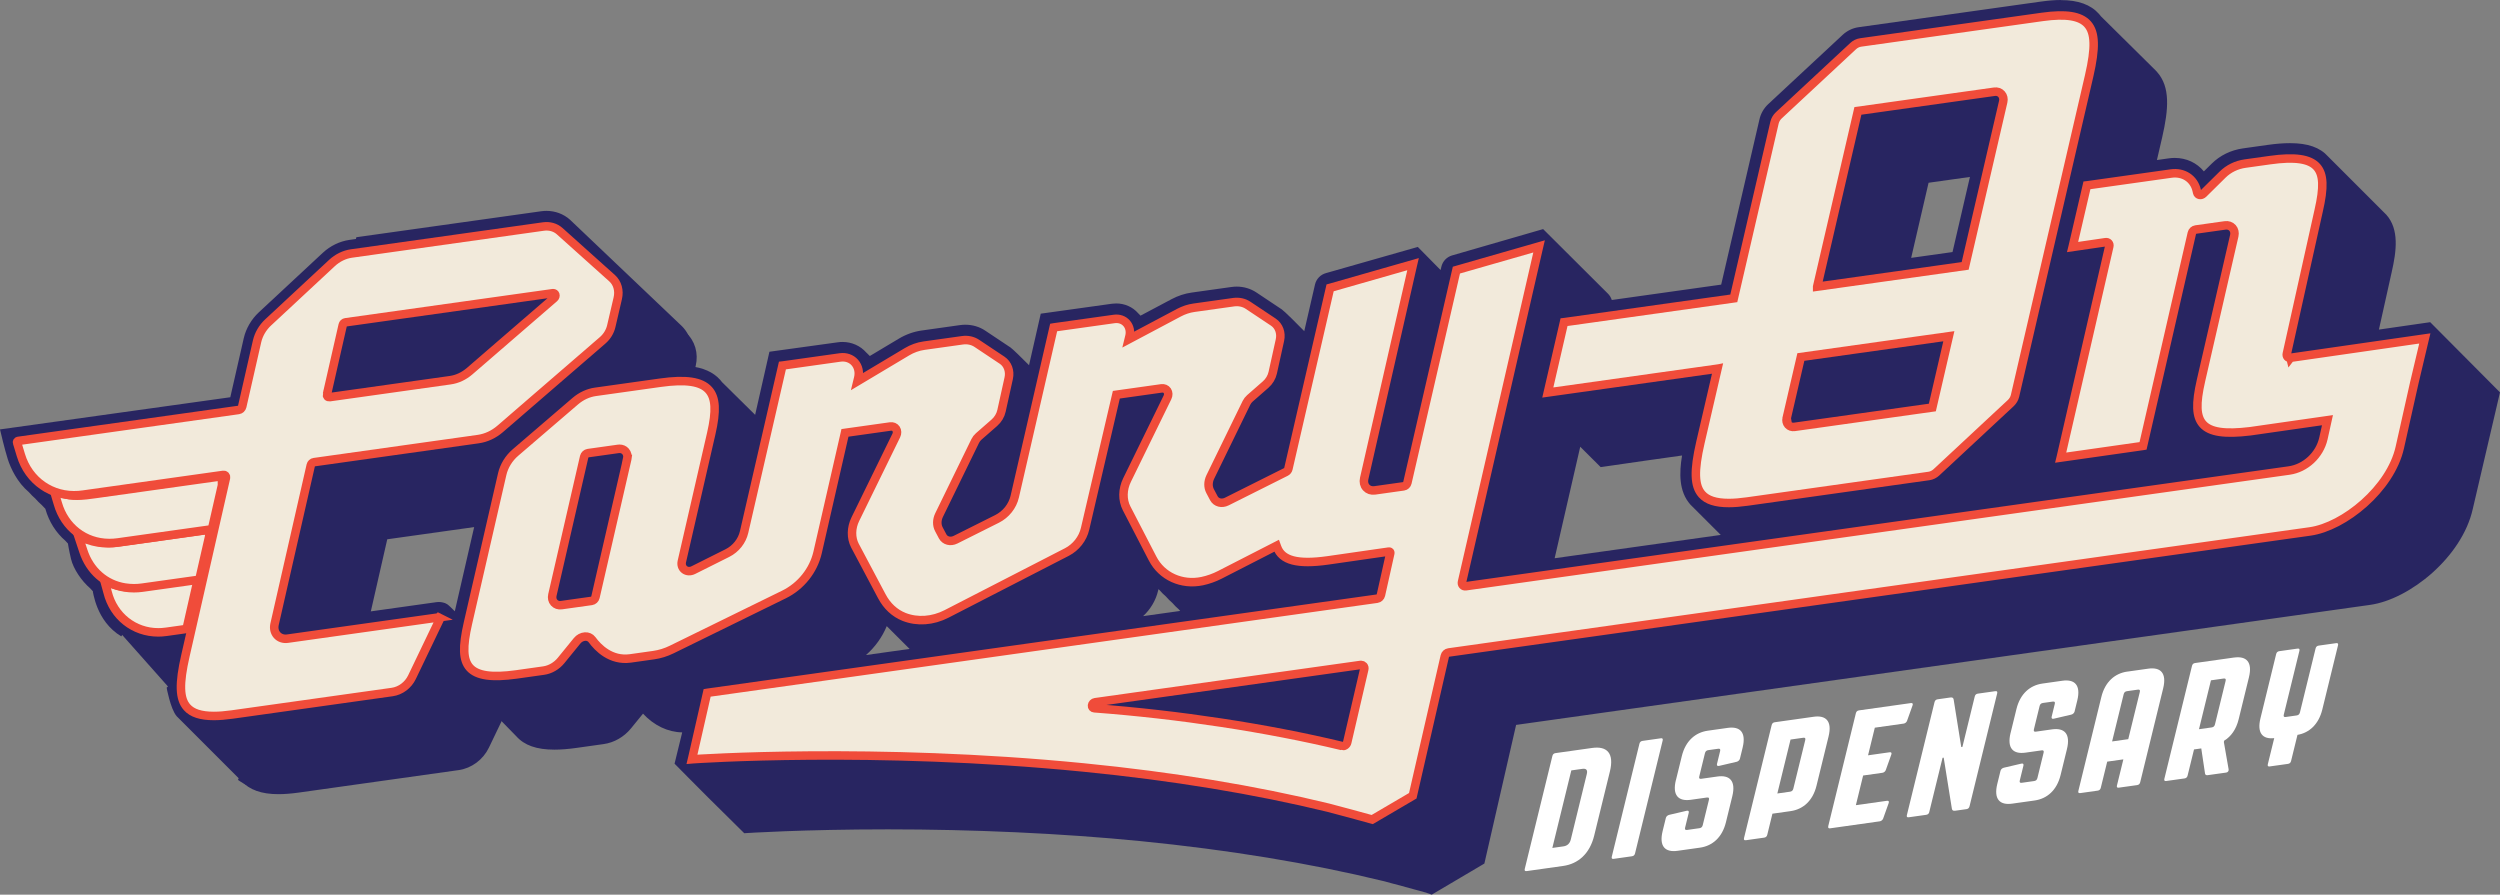 <svg xmlns="http://www.w3.org/2000/svg" id="Layer_2" width="975.19" height="348.98" viewBox="0 0 975.19 348.98"><rect x="0" y="0" width="975.19" height="348.98" fill="#808080" stroke="none"/><g id="Layer_1-2"><path d="M65.52,267.78c.13.15,1.58,8.56,3.95,11.22l25.17,25.17c2.96,3.33,7.52,4.95,13.96,4.95,2.31,0,4.87-.2,7.82-.61l62.41-8.77c4.8-.68,9.13-3.9,11.29-8.41l10.84-22.59c.81-1.65.67-3.63-.36-5.17-.54-.8-27.5-27.69-27.5-27.69l-29.47,4.09,6.88-30.2,61.86-8.69c4-.57,7.81-2.32,11-5.08l39.96-34.54c2.42-2.1,4.15-4.93,4.86-7.97l2.54-10.92c1.1-4.72-.27-9.34-3.65-12.38-.93-.57-45.63-43.53-45.63-43.53-2.69-2.41-6.37-3.48-10.11-2.96l-74.91,10.53c-3.68.52-7.26,2.26-10.1,4.9l-24.92,23.19c-2.82,2.63-4.84,6.1-5.68,9.76l-5.35,23.47L.81,168.06s1.66,7.09,2.84,10.8c1.18,3.71,3.73,9,8.05,12.61.78.89,1.62,1.74,2.52,2.52.78.89,1.62,1.74,2.52,2.52.48.55.99,1.09,1.54,1.61l.1.35c1.35,4.74,3.96,8.87,7.56,11.97.37.44,1.18,1.27,1.18,1.27,0,0,.37,2.58,1.24,6.22.88,3.65,3.92,8.21,7.28,11.09.35.4.71.8,1.09,1.18.31.31,1.19,11.6,10.93,17.47" fill="#282561"></path><path d="M65.52,267.78c.13.15,1.58,8.56,3.95,11.22l25.17,25.17c2.96,3.33,7.52,4.95,13.96,4.95,2.31,0,4.87-.2,7.82-.61l62.41-8.77c4.8-.68,9.13-3.9,11.29-8.41l10.84-22.59c.81-1.65.67-3.63-.36-5.17-.54-.8-27.5-27.69-27.5-27.69l-29.47,4.09,6.88-30.2,61.86-8.69c4-.57,7.81-2.32,11-5.08l39.96-34.54c2.42-2.1,4.15-4.93,4.86-7.97l2.54-10.92c1.1-4.72-.27-9.34-3.65-12.38-.93-.57-45.63-43.53-45.63-43.53-2.69-2.41-6.37-3.48-10.11-2.96l-74.91,10.53c-3.68.52-7.26,2.26-10.1,4.9l-24.92,23.19c-2.82,2.63-4.84,6.1-5.68,9.76l-5.35,23.47L.81,168.06s1.66,7.09,2.84,10.8c1.18,3.71,3.73,9,8.05,12.61.78.89,1.62,1.74,2.52,2.52.78.89,1.62,1.74,2.52,2.52.48.55.99,1.09,1.54,1.61l.1.35c1.35,4.74,3.96,8.87,7.56,11.97.37.44,1.18,1.27,1.18,1.27,0,0,.37,2.58,1.24,6.22.88,3.65,3.92,8.21,7.28,11.09.35.4.71.8,1.09,1.18.31.31,1.19,11.6,10.93,17.47" fill="none" stroke="#282561" stroke-miterlimit="10" stroke-width="1.33"></path><path d="M59.32,249.44c-9.02,0-16.57-5.99-18.79-14.9l-.65-2.34,1.64.53c2.43.79,5.01,1.2,7.64,1.2,1.25,0,2.54-.09,3.83-.27l20.51-2.88-3.97,17.43-.62.09-6.55.92c-.54.08-1.11.14-1.7.18-.46.03-.91.04-1.35.04h.01Z" fill="#282561"></path><path d="M72.65,231.57l-3.65,16.05-.18.03-6.54.92c-.53.08-1.08.13-1.65.17-.44.03-.87.04-1.31.04-8.64,0-16-5.77-18.14-14.4l-.32-1.17.46.15c2.51.82,5.14,1.23,7.85,1.23,1.29,0,2.6-.09,3.92-.28l19.56-2.75M74.37,229.98l-1.91.27-19.56,2.75c-1.25.18-2.51.27-3.73.27-2.57,0-5.07-.39-7.44-1.16l-.46-.15-2.35-.77.66,2.38.32,1.17c2.28,9.18,10.08,15.37,19.42,15.37.46,0,.93-.02,1.39-.05.61-.04,1.2-.1,1.75-.18l6.54-.92.19-.03.9-.13.2-.88,3.65-16.05.43-1.88h0Z" fill="#282561"></path><path d="M49.88,230.86c-1.15,0-2.3-.09-3.42-.27-7.28-1.14-13.05-6.23-15.43-13.62l-1.21-3.64,1.78.62c2.59.91,5.34,1.37,8.16,1.37,1.25,0,2.53-.09,3.81-.27l34.71-4.88-.07,1.3-3.68,16.14-.62.09-20.96,2.95c-1.01.14-2.04.21-3.06.21h0Z" fill="#282561"></path><path d="M77.57,210.94l-.02.43-3.57,15.64-.18.03-20.95,2.94c-.99.14-1.98.21-2.97.21-1.11,0-2.21-.09-3.31-.26-7.03-1.1-12.6-6.03-14.9-13.16l-.79-2.37.5.17c2.67.94,5.48,1.41,8.38,1.41,1.28,0,2.58-.09,3.9-.28l33.91-4.77M78.99,209.41l-1.6.22-33.91,4.77c-1.25.18-2.5.26-3.71.26-2.74,0-5.41-.45-7.94-1.33l-.5-.18-2.55-.89.85,2.56.79,2.37c2.45,7.61,8.42,12.87,15.95,14.06,1.15.18,2.33.28,3.52.28,1.05,0,2.11-.07,3.15-.22l20.95-2.94.19-.03.9-.13.2-.88,3.57-15.64.02-.11v-.11l.03-.43.09-1.61v-.02h0Z" fill="#282561"></path><path d="M40.13,212.36c-9.03-.06-16.49-5.84-19.03-14.72l-.99-3.29,1.74.64c2.91,1.07,6.03,1.61,9.27,1.61,1.35,0,2.73-.1,4.08-.29l47.98-6.73v1.14l-3.72,16.36-.63.09-35.38,4.97c-1.04.14-2.1.22-3.16.22h-.17,0Z" fill="#282561"></path><path d="M82.52,190.35v.3l-3.61,15.84-.18.03-35.38,4.97c-1.01.14-2.04.21-3.06.21h-.17c-8.72-.06-15.94-5.65-18.39-14.24l-.61-2.03.49.18c2.97,1.09,6.2,1.65,9.5,1.65,1.38,0,2.78-.1,4.18-.3l47.22-6.63M83.85,188.82l-1.51.21-47.22,6.63c-1.33.19-2.67.28-3.99.28-3.17,0-6.21-.53-9.04-1.57l-.48-.18-2.5-.93.76,2.55.61,2.03c2.61,9.15,10.33,15.12,19.65,15.18h.18c1.08,0,2.17-.08,3.25-.22l35.38-4.97.19-.03.9-.13.2-.88,3.61-15.84.03-.15v-1.97h-.02Z" fill="#282561"></path><path d="M558.16,348.12c-.37-.13-1.39-.5-1.73-.6-.57-.16-14.05-3.87-16.93-4.57-28.36-6.91-60.21-12.14-94.67-15.55-30.69-3.04-63.79-4.58-98.37-4.58s-55.35,1.46-55.57,1.48l-.3.02-.21-.21c-.08-.08-7.82-7.68-13.55-13.41-5.34-5.33-12.6-12.69-12.67-12.77l-.26-.26,3.08-12.66h-.46c-5.89,0-11.31-2.65-15.7-7.67l-5.18,6.36c-2.59,3.18-6.31,5.32-10.23,5.87l-10.59,1.49c-3.22.45-6.01.67-8.53.67-6.78,0-11.36-1.61-14.43-5.06l-8.23-8.41c-.06-.04-.12-.09-.17-.13l-5.26,10.95c-2.26,4.71-6.78,8.07-11.8,8.78l-62.41,8.77c-2.98.42-5.57.62-7.92.62-5.05,0-8.95-.97-11.92-2.97l-.47-.32.25-.52c2.17-4.57,4.25-9.6,6.77-16.28,14.38-38.23,20.23-79.13,25.88-118.68,3.53-24.71,7.18-50.25,12.88-74.94l.1-.44,71.69-10.08c.65-.09,1.3-.14,1.95-.14,3.26,0,6.35,1.15,8.69,3.25l43.13,41.03c3.55,3.18,5,8.05,3.84,13.01l-.75,3.23c5.48.39,9.62,2.12,12.33,5.16.25.29.49.58.72.89l13.81,13.64,5.73-25.32,26.24-3.63c.57-.08,1.16-.12,1.74-.12,3.4,0,6.6,1.42,8.76,3.9.12.14.7.7,1.16,1.15.22.21.43.42.61.59l11.73-7.02c2.73-1.63,5.66-2.68,8.71-3.11l14.98-2.1c.65-.09,1.3-.13,1.94-.13,2.68,0,5.23.75,7.36,2.17l9.91,6.61c.91.61,5.88,5.57,7.96,7.67l4.73-20.83,27.32-3.81c.52-.07,1.05-.11,1.57-.11,3.12,0,6.05,1.3,8.03,3.57.19.22.88.9,1.32,1.34l12.56-6.67c2.42-1.29,4.99-2.13,7.63-2.5l15.47-2.17c.65-.09,1.32-.14,1.97-.14,2.66,0,5.19.75,7.33,2.17l9.91,6.61c.96.64,7.11,6.74,9.49,9.26l4.47-19.39c.44-1.92,1.9-3.44,3.8-3.96l35.45-10.11,9.46,9.6.57-2.46c.44-1.9,1.87-3.41,3.74-3.94l35.13-10.16,24.92,24.83c.8.76,1.34,1.74,1.56,2.82l43.7-6.14,15.05-64.99c.48-2.09,1.63-4.06,3.23-5.54l29.01-27c1.62-1.51,3.68-2.5,5.81-2.81l70.92-9.97c3.11-.44,5.64-.64,7.96-.64,6.59,0,11.3,1.7,14.41,5.19.25.29.49.58.73.9l21.39,21.15.54.61c4.98,5.6,4.33,14.02,1.82,24.94l-2.25,9.73,5.65-.79c.72-.1,1.45-.15,2.16-.15,4.6,0,8.69,2.03,11.31,5.58l3.55-3.5c3.18-3.15,7.28-5.16,11.87-5.8l9.65-1.36c3.25-.46,6.05-.68,8.59-.68,6.78,0,11.37,1.6,14.43,5.05l22.63,22.63c4.88,5.48,3.82,13.76,1.95,21.89l-5.18,23.28,20.62-2.98,26.73,26.88-10.53,45.15c-4.15,18.51-24.27,34.74-39.5,36.88l-333.57,46.88-12.42,54.24-20.02,11.82-.29-.11-.02.08h0ZM345.66,243.05c-2,5.35-5.54,10.03-10.15,13.47l20.72-2.91c-2.36-2.34-8.39-8.32-10.57-10.55h0ZM451.11,230.21c-1.03,4.43-3.74,8.42-7.45,11.11l18.08-2.54c-.5-.49-.98-1-1.44-1.54-.89-.75-1.74-1.6-2.52-2.52-.88-.75-1.73-1.6-2.51-2.51-.88-.75-1.73-1.59-2.52-2.52-.43-.36-.85-.75-1.25-1.15l-.39,1.67h0ZM171.16,235.49c1.02,0,2.02.26,2.89.76.56.32,2.55,2.33,3.73,3.54l8.56-37.25-37.81,5.31-7.24,31.78,29.07-4.08c.27-.04.54-.05.8-.05h0ZM605.57,218.56l67.06-9.42-12.71-12.7c-3.73-4.19-4.62-10.06-2.97-19.54l-15.11,2.12-17.22,2.49-8.59-8.54-10.47,45.59h.01,0ZM744.64,101.39l17.54-2.46,7.11-30.69-17.54,2.46-7.11,30.69Z" fill="#282561"></path><path d="M803.91,1.33c5.28,0,10.47,1.1,13.91,4.97.25.28.49.58.72.89l21.43,21.19.51.58c4.79,5.39,4.13,13.63,1.67,24.35l-2.47,10.68,6.61-.93c.7-.1,1.39-.15,2.07-.15,4.5,0,8.59,2.08,11.07,5.73.14.02.19.02.33.04l3.93-3.88c3.08-3.05,7.05-4.99,11.49-5.62l9.65-1.36c3.17-.45,5.99-.67,8.49-.67,6.6,0,11.04,1.57,13.93,4.83l22.66,22.66c4.65,5.23,3.6,13.32,1.77,21.27l-5.39,24.23,21.24-3.06,26.24,26.39-10.45,44.79c-4.09,18.26-23.93,34.27-38.94,36.38l-334.02,46.94-12.46,54.41-19.5,11.52s-1.35-.49-1.77-.61c-2.4-.66-14.26-3.92-16.96-4.58-28.39-6.92-60.27-12.15-94.76-15.57-36.31-3.59-71.12-4.58-98.44-4.58-33.41,0-55.61,1.48-55.61,1.48,0,0-7.75-7.62-13.55-13.4-5.4-5.39-12.67-12.76-12.67-12.76l3.21-13.16c-.44.03-.88.05-1.32.05-5.84,0-11.33-2.77-15.66-7.97h-.12l-5.63,6.91c-2.48,3.05-6.05,5.1-9.8,5.63l-10.59,1.49c-3.14.44-5.94.66-8.43.66-6.6,0-11.03-1.57-13.94-4.84l-8.29-8.47c-.3-.22-.58-.44-.84-.67l-5.62,11.71c-2.16,4.51-6.49,7.73-11.29,8.41l-62.41,8.77c-2.94.41-5.5.61-7.82.61-4.9,0-8.7-.94-11.55-2.86,2.54-5.35,4.75-10.91,6.79-16.33,23.39-62.18,23.97-129.49,38.79-193.7l71.24-10.01c.62-.09,1.24-.13,1.85-.13,3.08,0,6.01,1.08,8.25,3.08l43.11,41.01c3.38,3.03,4.75,7.66,3.65,12.38l-.93,3.99c4.61.21,9.44,1.37,12.66,4.99.25.28.48.58.71.89l14.4,14.22c.1.11.19.22.29.34l5.91-26.08,25.78-3.57c.55-.08,1.1-.12,1.65-.12,3.18,0,6.2,1.31,8.26,3.68.25.28,1.74,1.7,2.17,2.14l12.18-7.28c2.65-1.59,5.5-2.6,8.46-3.02l14.98-2.1c.62-.08,1.24-.12,1.85-.12,2.53,0,4.96.71,6.99,2.05l9.91,6.61c1.07.72,8.71,8.45,8.71,8.45l4.9-21.56,26.87-3.75c.49-.07.99-.1,1.48-.1,2.92,0,5.66,1.2,7.53,3.35.26.3,1.4,1.43,1.71,1.71l12.98-6.89c2.35-1.25,4.85-2.07,7.41-2.43l15.47-2.17c.63-.09,1.25-.13,1.88-.13,2.5,0,4.92.71,6.96,2.06l9.91,6.61c1.08.72,9.54,9.18,10.22,10.1l4.76-20.63c.39-1.68,1.67-3.01,3.33-3.47l35.08-10,9.28,9.41c.28.27.52.56.73.88l.86-3.75c.38-1.66,1.64-2.98,3.28-3.45l34.75-10.05,24.64,24.56c.87.83,1.38,1.94,1.46,3.1l44.82-6.3,15.16-65.43c.45-1.96,1.53-3.81,3.03-5.2l29.01-27c1.52-1.42,3.46-2.35,5.45-2.63l70.92-9.97c2.5-.35,5.19-.63,7.87-.63M743.78,102.18l18.95-2.66,7.43-32.07-18.95,2.66-7.43,32.07ZM604.71,219.35l69.34-9.74-13.65-13.64c-4.1-4.61-4.22-11.31-2.63-19.85l-16.02,2.25-16.89,2.44-9.2-9.15-10.95,47.7M140.43,240.42l30.02-4.22c.24-.03.47-.05.71-.05.92,0,1.8.24,2.57.67.66.37,4.21,4.08,4.21,4.08.07.1.13.21.2.31l9.07-39.47-39.22,5.51-7.56,33.16M440.54,242.42l22.7-3.19c-.87-.74-1.7-1.57-2.46-2.47-.89-.75-1.74-1.6-2.52-2.52-.89-.75-1.73-1.59-2.52-2.51-.89-.75-1.73-1.59-2.52-2.52-.73-.61-1.43-1.29-2.09-2.03l-.67,2.87c-1.2,5.16-4.77,9.72-9.56,12.17l-.37.19M332.75,257.57l24.9-3.5s-11.52-11.41-12.26-12.26c-2.16,6.5-6.7,12.16-12.64,15.76h0ZM803.91,0c-2.35,0-4.91.21-8.05.65l-70.92,9.97c-2.26.32-4.45,1.38-6.17,2.98l-29.01,27c-1.69,1.57-2.91,3.66-3.42,5.88l-14.95,64.54-42.67,6c-.3-.97-.85-1.86-1.61-2.58l-24.62-24.53-.55-.55-.75.22-34.75,10.05c-2.1.6-3.71,2.3-4.2,4.43l-.3,1.28-8.34-8.46-.55-.56-.76.22-35.08,10c-2.12.58-3.76,2.29-4.26,4.44l-4.19,18.19c-2.79-2.89-7.85-7.87-8.75-8.47l-9.91-6.61c-2.25-1.5-4.92-2.29-7.7-2.29-.68,0-1.37.05-2.06.15l-15.47,2.17c-2.72.38-5.36,1.25-7.85,2.57l-12.13,6.44c-.39-.39-.82-.82-.94-.96-2.11-2.42-5.22-3.8-8.54-3.8-.55,0-1.11.04-1.66.11l-26.87,3.75-.91.13-.2.89-4.37,19.21c-2.42-2.43-6.36-6.33-7.21-6.9l-9.91-6.61c-2.24-1.49-4.91-2.28-7.73-2.28-.67,0-1.35.05-2.03.14l-14.98,2.11c-3.13.44-6.15,1.52-8.95,3.2l-11.29,6.75c-.08-.08-.17-.16-.26-.25-.4-.39-1.01-.98-1.12-1.1-2.29-2.62-5.67-4.13-9.26-4.13-.61,0-1.23.04-1.84.13l-25.78,3.56-.91.13-.2.9-5.37,23.71-12.92-12.76c-.23-.31-.46-.6-.72-.89-2.7-3.03-6.73-4.82-12.01-5.33l.58-2.48c1.21-5.2-.31-10.31-4.06-13.67l-43.08-40.98c-2.49-2.23-5.74-3.45-9.17-3.45-.68,0-1.36.05-2.04.14l-71.24,10.01-.9.13-.21.89c-5.7,24.72-9.36,50.28-12.89,74.99-5.65,39.51-11.49,80.37-25.84,118.54-2.51,6.67-4.59,11.68-6.75,16.23l-.49,1.03.95.64c3.09,2.08,7.11,3.08,12.29,3.08,2.38,0,5-.21,8.01-.63l62.41-8.77c5.24-.74,9.95-4.24,12.3-9.15l4.86-10.13,7.72,7.9c3.2,3.59,7.94,5.26,14.91,5.26,2.55,0,5.37-.22,8.62-.68l10.59-1.49c4.08-.57,7.96-2.8,10.65-6.11l4.69-5.76c4.3,4.62,9.67,7.2,15.29,7.31l-2.8,11.48-.18.72.52.53c.07.07,7.33,7.44,12.68,12.77,5.73,5.72,13.48,13.33,13.56,13.41l.42.42.59-.04c.22-.01,22.55-1.47,55.52-1.47s67.64,1.54,98.31,4.57c34.43,3.41,66.25,8.63,94.58,15.53,2.32.57,12.08,3.24,16.92,4.57.27.08,1.17.4,1.67.58l.59.22.54-.32,19.5-11.52.49-.29.13-.56,12.25-53.52,333.12-46.82c15.44-2.17,35.85-18.63,40.05-37.4l10.45-44.78.17-.72-.52-.52-26.24-26.39-.47-.47-.66.1-19.34,2.79,4.97-22.35c1.91-8.3,2.98-16.76-2.07-22.44l-.03-.03-.03-.03-22.63-22.63c-3.2-3.58-7.93-5.24-14.9-5.24-2.57,0-5.41.22-8.68.68l-9.65,1.36c-4.73.67-8.96,2.74-12.24,5.99l-3.02,2.98c-2.75-3.35-6.82-5.25-11.37-5.25-.75,0-1.5.05-2.25.16l-4.69.66,2.04-8.79c2.55-11.12,3.2-19.72-1.97-25.53l-.51-.57-.03-.03-.03-.03-21.35-21.12c-.23-.31-.47-.61-.73-.9-3.24-3.64-8.12-5.41-14.91-5.41l.03-.04h0ZM752.29,71.29l16.13-2.27-6.79,29.3-16.13,2.27s6.79-29.3,6.79-29.3ZM606.43,217.76l9.98-43.49,7.5,7.47.47.47.66-.09,16.89-2.44,14.2-2c-1.11,6.74-1.32,14.02,3.26,19.16l.03.03.03.03,11.77,11.76-64.79,9.1h0ZM149.08,208.44l36.4-5.12-8.07,35.12c-1.29-1.3-2.54-2.5-3.02-2.78-.97-.55-2.09-.84-3.22-.84-.29,0-.58.02-.87.06l-28.13,3.95,6.93-30.39h-.02,0ZM445.91,240.33c2.88-2.67,4.97-6.16,5.85-9.97l.13-.54c.13.12.26.23.4.35.79.92,1.63,1.77,2.52,2.52.79.91,1.63,1.76,2.51,2.51.78.91,1.63,1.76,2.52,2.52.17.2.35.4.52.59l-14.45,2.03h0ZM337.79,255.52c3.54-3.09,6.32-6.96,8.11-11.28,2.25,2.28,6.43,6.43,8.91,8.89l-17.02,2.39Z" fill="#282561"></path><path d="M61.72,246.67c-9.49,0-17.43-6.29-19.75-15.66l-1.14-4.1,3.4,1.11c2.34.76,4.8,1.15,7.34,1.15,1.21,0,2.45-.09,3.68-.26l21.94-3.08-4.44,19.5-1.3.19-6.55.92c-.56.08-1.16.14-1.77.18-.48.03-.95.05-1.42.05h.01Z" fill="#f2eadb"></path><path d="M75.05,227.8l-3.65,16.05-.18.03-6.54.92c-.53.08-1.08.13-1.65.17-.44.03-.87.04-1.31.04-8.64,0-16-5.77-18.14-14.4l-.32-1.17.46.15c2.51.82,5.14,1.23,7.85,1.23,1.29,0,2.6-.09,3.92-.28l19.56-2.75M79.35,223.85l-4.76.67-19.56,2.75c-1.16.16-2.33.25-3.46.25-2.36,0-4.65-.36-6.82-1.07l-.46-.15-5.88-1.92,1.65,5.96.31,1.12c2.52,10.09,11.1,16.87,21.35,16.87.5,0,1.01-.02,1.52-.05.67-.05,1.31-.11,1.9-.2l6.53-.92.21-.03,2.24-.34.5-2.21,3.65-16.05,1.07-4.69h.01Z" fill="#f04c3a"></path><path d="M52.29,229.46c-1.2,0-2.4-.09-3.57-.28-7.66-1.2-13.72-6.55-16.22-14.29l-1.85-5.56,3.69,1.29c2.49.87,5.12,1.32,7.83,1.32,1.2,0,2.44-.09,3.67-.26l35.91-5.05-.15,2.59-3.85,16.88-1.3.19-20.97,2.95c-1.06.15-2.13.22-3.2.22h.01Z" fill="#f2eadb"></path><path d="M79.97,208.55l-.02.43-3.57,15.64-.18.03-20.95,2.94c-.99.14-1.98.21-2.97.21-1.11,0-2.21-.09-3.31-.26-7.03-1.1-12.6-6.03-14.9-13.16l-.79-2.37.5.17c2.67.94,5.48,1.41,8.38,1.41,1.28,0,2.58-.09,3.9-.28l33.91-4.77M83.51,204.7l-4,.56-33.91,4.77c-1.16.16-2.31.24-3.44.24-2.52,0-4.97-.41-7.28-1.22l-.5-.18-6.38-2.23,2.13,6.41.79,2.37c2.68,8.32,9.24,14.09,17.53,15.39,1.25.2,2.54.3,3.83.3,1.14,0,2.29-.08,3.43-.24l20.95-2.94.21-.03,2.24-.34.5-2.21,3.57-15.64.06-.27.02-.28.02-.43.23-4.04h0Z" fill="#f04c3a"></path><path d="M42.53,211.82c-9.49-.07-17.33-6.13-19.99-15.44l-1.55-5.19,3.61,1.34c1.57.58,3.37.86,5.49.86,2.44,0,5.06-.37,7.37-.7l49.11-6.89v3.5l-3.9,17.13-1.3.19-35.39,4.97c-1.09.15-2.2.23-3.29.23h-.17.01Z" fill="#f2eadb"></path><path d="M84.92,187.7v1.41l-3.61,15.84-.18.03-35.38,4.97c-1.01.14-2.04.21-3.06.21h-.17c-8.72-.06-15.94-5.65-18.39-14.24l-.61-2.03.49.18c1.93.71,3.97.96,6.07.96,2.48,0,5.04-.35,7.6-.72l47.22-6.63M88.24,183.89l-3.78.53-47.22,6.63c-2.26.32-4.82.68-7.14.68-1.93,0-3.54-.25-4.93-.76l-.48-.18-6.24-2.31,1.91,6.38.61,2.03c2.85,10,11.31,16.53,21.54,16.6h.19c1.17,0,2.36-.08,3.52-.24l35.38-4.97.2-.03,2.24-.33.5-2.21,3.61-15.84.08-.36v-5.62h0Z" fill="#f04c3a"></path><path d="M893.43,139.6c-.45.06-.86-.08-1.13-.38-.27-.31-.37-.74-.27-1.19l12.42-55.82c2.12-9.21,1.91-14.17-.71-17.12-2.81-3.15-8.61-3.99-18.27-2.63l-9.64,1.35c-3.43.48-6.49,1.97-8.86,4.31l-7.52,7.43c-.41.4-.95.59-1.44.49-.48-.09-.83-.43-.94-.91l-.21-.91c-1.06-4.52-5.13-7.2-9.91-6.53l-32.71,4.6-.18.02-5.5,23.68-.09.37,12.91-1.89c.44-.07.86.08,1.14.39s.37.75.27,1.2l-18.87,82.08-.09.37,31.94-4.55.18-.03,19.04-82.97c.17-.74.79-1.32,1.53-1.43l11.45-1.61c1.12-.17,2.18.2,2.88.98.7.79.95,1.9.69,3.04l-12.96,56.39c-2.12,9.21-1.91,14.16.71,17.11,2.79,3.14,8.48,3.99,18.46,2.78l30.14-4.32-1.59,7.18c-1.48,6.44-6.98,11.56-13.38,12.46l-321.17,45.14c-.47.06-.9-.08-1.18-.4-.28-.32-.39-.78-.28-1.25l29.96-130.49.1-.43-32.24,9.25-19.12,82.96c-.16.71-.77,1.28-1.47,1.38l-11.29,1.59c-1.31.18-2.51-.23-3.31-1.13-.81-.9-1.09-2.17-.79-3.49l18.96-83.2.1-.43-32.2,9.21-.15.04-16.27,70.56c-.12.54-.49,1-.98,1.25l-23.07,11.55c-1.95.97-4.11.41-5.02-1.3l-1.46-2.76c-.86-1.61-.83-3.68.07-5.54l14.1-28.91c.33-.66.79-1.27,1.35-1.76l6.11-5.35c1.41-1.23,2.4-2.88,2.79-4.64l2.81-12.73c.62-2.8-.39-5.55-2.56-7l-9.91-6.6c-1.58-1.05-3.58-1.47-5.6-1.19l-15.46,2.17c-2.02.28-3.99.94-5.87,1.93l-19.59,10.4.29-1.18c.46-1.9.05-3.76-1.11-5.09-1.17-1.34-2.93-1.95-4.83-1.69l-23.45,3.29-.18.03-15.17,65.97c-.85,3.71-3.44,6.97-6.91,8.71l-16.2,8.11c-1.95.97-4.11.41-5.02-1.3l-1.46-2.76c-.86-1.61-.83-3.68.07-5.54l14.1-28.91c.33-.66.79-1.27,1.35-1.76l6.11-5.35c1.41-1.23,2.4-2.88,2.79-4.65l2.81-12.72c.62-2.8-.39-5.55-2.56-7.01l-9.9-6.6c-1.58-1.05-3.57-1.48-5.6-1.19l-14.97,2.1c-2.33.33-4.59,1.14-6.71,2.41l-19.27,11.51.31-1.27c.55-2.26.07-4.46-1.32-6.05s-3.48-2.31-5.74-2l-22.33,3.14-.18.02-14.94,64.93c-.8,3.5-3.24,6.57-6.51,8.21l-13.27,6.64c-1.22.61-2.51.54-3.46-.17-.95-.72-1.34-1.92-1.04-3.21l11.45-49.83c2.05-8.91,1.76-14.01-.96-17.06-2.94-3.32-8.93-4.21-18.84-2.82l-25.34,3.56c-2.84.4-5.57,1.66-7.88,3.64l-23.33,20.03c-2.61,2.24-4.45,5.25-5.19,8.47l-13.35,58.08c-2.15,9.35-1.95,14.38.7,17.37,2.81,3.15,8.59,3.99,18.22,2.64l10.58-1.49c2.59-.36,5.08-1.8,6.83-3.95l6.26-7.69c.78-.96,1.9-1.56,3.07-1.64,1.09-.08,2.12.38,2.74,1.22,2.33,3.19,7.37,8.35,14.93,7.31l9.08-1.28c2.43-.34,4.81-1.08,7.09-2.2l43.78-21.46c6.6-3.24,11.5-9.37,13.11-16.4,3.69-16.2,10.55-46.1,10.55-46.1l.12-.54,17.7-2.49c.93-.13,1.76.22,2.24.94.48.73.51,1.7.07,2.59l-15.95,32.6c-1.68,3.43-1.74,7.29-.17,10.32l10.51,19.8c2.02,3.81,5.02,6.59,8.67,8.03,5.15,2.03,11.19,1.6,16.58-1.18l46.88-24.11c3.58-1.84,6.24-5.23,7.13-9.07l12.2-52.31,17.63-2.48c.92-.13,1.76.22,2.24.94.48.73.51,1.69.07,2.59l-15.75,32.19c-1.8,3.68-1.87,7.82-.18,11.08l10.14,19.59c3.59,6.94,11.36,10.47,19.35,8.79,2.34-.5,4.65-1.32,6.85-2.44l22.16-11.35.2.55c1.88,5.22,7.95,6.81,19.68,5.17l23.95-3.45c.33-.05.6.25.53.57l-3.66,16.38c-.17.74-.8,1.32-1.53,1.43l-261.12,36.7-.18.03-5.83,25.58-.08.34.35-.03c.68-.05,70.65-4.87,152.43,3.22,34.69,3.43,66.79,8.71,95.41,15.68,2.87.7,15.6,4.2,17.04,4.6l.11.03,15.72-9.22.1-.06,12.49-54.47c.17-.74.79-1.32,1.53-1.42l335.98-47.22c13.22-1.86,31.39-16.57,35.02-32.76l5.66-25.26,4-16.89.09-.37-52.4,7.55-.03.04h0ZM244.67,179.05l-12.4,53.92c-.17.74-.8,1.32-1.53,1.43l-11.76,1.65c-1.11.16-2.14-.2-2.83-.97s-.94-1.86-.68-2.98l12.4-53.92c.17-.74.8-1.32,1.53-1.43l11.76-1.65c.17-.02.34-.04.51-.04.91,0,1.74.35,2.31,1,.69.77.94,1.86.68,2.98h.01ZM523.46,290.99c-29.2-7.01-63.51-12.24-96.61-14.72-.28-.02-.51-.13-.67-.32-.17-.2-.24-.47-.21-.77.07-.63.57-1.16,1.2-1.25l103.54-14.55c.07-.01.14-.02.21-.02.38,0,.72.15.96.42.29.32.39.78.28,1.25l-6.64,28.57c-.1.46-.39.87-.8,1.14-.22.15-.47.25-.72.28-.18.03-.37.02-.54-.02h0Z" fill="#f2eadb" stroke="#f04c3a" stroke-miterlimit="10" stroke-width="3.32"></path><path d="M669.96,143.83l-6.68,28.82c-2.53,11.01-2.36,16.86.61,20.19,2.01,2.27,5.4,3.37,10.46,3.37,2.09,0,4.48-.19,7.16-.57l70.91-9.97c1.06-.15,2.09-.65,2.92-1.42l29.01-27.01c.82-.77,1.41-1.77,1.66-2.83l28.92-124.82c2.53-11.01,2.35-16.86-.61-20.19-2.85-3.2-8.44-4.09-17.62-2.81l-70.91,9.97c-1.06.15-2.09.65-2.92,1.42l-29.01,27.01c-.82.77-1.41,1.77-1.66,2.82l-15.89,68.57-66.04,9.28-.18.02-6.33,27.43,65.43-9.2.76-.11v.03h0ZM708.83,111.82l15.89-68.56,53.23-7.48c1.09-.16,2.12.19,2.79.96.68.76.92,1.84.66,2.95l-14.84,64.03-57.73,8.11h0ZM696.95,163.1l5.52-23.84,57.73-8.11-6.44,27.81-53.8,7.56c-.96.14-1.85-.17-2.44-.83-.59-.67-.8-1.61-.58-2.58h.01Z" fill="#f2eadb" stroke="#f04c3a" stroke-miterlimit="10" stroke-width="3.32"></path><path d="M171.1,240.84l-58.96,8.29c-1.6.22-3.07-.28-4.06-1.38-.99-1.11-1.34-2.67-.98-4.27l14.13-62.02c.14-.61.66-1.1,1.27-1.18l64.03-9c3.11-.44,6.07-1.81,8.59-3.99l39.96-34.54c1.68-1.45,2.87-3.4,3.36-5.49l2.54-10.92c.7-3.03-.13-5.95-2.22-7.83l-20.46-18.35c-1.65-1.48-3.96-2.14-6.32-1.8l-74.91,10.53c-2.74.39-5.42,1.7-7.56,3.69l-24.92,23.19c-2.15,2-3.67,4.61-4.31,7.37l-5.79,25.43c-.16.7-.75,1.25-1.44,1.35l-85.96,12.08c-.15.02-.28.11-.35.22-.09.13-.12.28-.07.43l1.47,4.87c3.04,10.11,12.12,16.39,22.53,15.61.58-.04,1.16-.11,1.76-.19l54.7-7.69c.33-.05.62.05.82.28s.27.55.19.88l-15.79,69.3c-2.53,11.01-2.36,16.86.61,20.2,2.01,2.27,5.4,3.37,10.46,3.37,2.09,0,4.48-.19,7.16-.57l62.41-8.77c3.27-.46,6.23-2.68,7.72-5.79l10.85-22.62c.08-.16.07-.34-.03-.48-.1-.15-.26-.21-.45-.19l.02-.02h0ZM127.55,153.76l6.15-27.01c.12-.53.57-.95,1.09-1.02l80.84-11.36s.1-.01.15-.01c.39,0,.72.22.84.59.14.44-.02.95-.41,1.29l-33.03,28.55c-2.21,1.91-4.82,3.13-7.55,3.51l-47.07,6.62c-.32.04-.63-.05-.83-.28-.2-.23-.27-.55-.2-.88h.02Z" fill="#f2eadb" stroke="#f04c3a" stroke-miterlimit="10" stroke-width="3.32"></path><path d="M594.77,338.94l10.78-44.05c.16-.66.56-1.03,1.21-1.12l14.28-2.01c5.79-.82,8.7,2.01,6.94,9.18l-6.12,24.98c-1.75,7.17-6.3,11.04-12.09,11.86l-14.28,2.01c-.64.09-.88-.19-.72-.85h0ZM612.93,300.52l-7.4,30.24,4.31-.61c1.54-.22,2.51-1.12,2.89-2.69l6.24-25.51c.39-1.58-.19-2.26-1.73-2.04l-4.31.61h0Z" fill="#fff"></path><path d="M647.85,287.99c.64-.09.88.19.72.85l-10.78,44.05c-.16.66-.56,1.03-1.21,1.12l-7.14,1.01c-.64.09-.89-.19-.72-.85l10.78-44.05c.16-.66.57-1.03,1.21-1.12l7.14-1.01Z" fill="#fff"></path><path d="M653.74,304.3l2.29-9.34c1.46-5.98,5.31-9.25,10.13-9.93l7.78-1.1c4.82-.68,7.28,1.7,5.82,7.69l-1.06,4.34c-.15.59-.69,1.05-1.29,1.2l-6.85,1.6c-.66.16-.95-.18-.8-.78l1.22-5c.18-.72-.06-1.01-.77-.91l-3.86.54c-.71.1-1.11.47-1.29,1.2l-2.22,9.07c-.18.72.06,1.01.77.91l6.3-.89c4.82-.68,7.28,1.7,5.82,7.69l-2.48,10.13c-1.46,5.98-5.31,9.25-10.13,9.93l-8.75,1.23c-4.82.68-7.28-1.7-5.82-7.69l1.26-5.13c.14-.59.69-1.05,1.28-1.2l6.85-1.6c.66-.16.95.18.8.78l-1.42,5.79c-.18.72.06,1.01.77.91l4.82-.68c.71-.1,1.11-.47,1.29-1.2l2.41-9.86c.18-.72-.06-1.01-.77-.91l-6.3.89c-4.82.68-7.28-1.7-5.82-7.69h.02,0Z" fill="#fff"></path><path d="M707.46,279.59c4.82-.68,7.28,1.7,5.82,7.68l-4.7,19.2c-1.46,5.98-5.31,9.25-10.13,9.93l-7.07,1-2.01,8.22c-.16.66-.56,1.03-1.21,1.12l-7.14,1.01c-.64.09-.88-.19-.72-.85l10.78-44.05c.16-.66.56-1.03,1.21-1.12l15.18-2.14h-.01ZM698.45,288.48l-5.15,21.04,4.95-.7c.71-.1,1.11-.47,1.29-1.2l4.64-18.93c.18-.72-.06-1.01-.77-.91l-4.95.7h-.01,0Z" fill="#fff"></path><path d="M713.15,322.27l10.78-44.05c.16-.66.56-1.03,1.21-1.12l20.26-2.85c.65-.09.87.26.66.86l-2.17,6.08c-.19.54-.74.99-1.32,1.07l-11.25,1.59-2.64,10.78,8.43-1.19c.64-.09.87.26.66.86l-2.17,6.08c-.19.54-.74.99-1.32,1.07l-7.52,1.06-2.83,11.57,12.15-1.71c.64-.09.87.26.66.86l-2.17,6.08c-.19.53-.74.99-1.32,1.07l-19.36,2.73c-.64.09-.88-.19-.72-.85h-.02Z" fill="#fff"></path><path d="M752.58,316.72c-.16.66-.56,1.03-1.21,1.12l-6.82.96c-.64.09-.89-.19-.72-.85l10.78-44.05c.16-.66.56-1.03,1.21-1.12l5.08-.72c.64-.09,1.08.17,1.17.79l2.97,18.56.45-.06,4.81-19.66c.16-.66.56-1.03,1.21-1.12l6.82-.96c.65-.09.89.19.72.85l-10.78,44.05c-.16.66-.56,1.03-1.21,1.12l-4.5.63c-.64.09-1.08-.17-1.18-.79l-3.19-19.93-.45.06-5.17,21.1v.02h.01Z" fill="#fff"></path><path d="M784.28,285.91l2.29-9.34c1.46-5.98,5.31-9.25,10.13-9.93l7.78-1.1c4.82-.68,7.28,1.7,5.82,7.68l-1.06,4.34c-.15.59-.69,1.05-1.29,1.2l-6.85,1.6c-.66.16-.95-.18-.8-.78l1.22-5c.18-.72-.06-1.01-.77-.91l-3.86.54c-.71.1-1.11.47-1.29,1.2l-2.22,9.08c-.18.72.06,1.01.77.91l6.3-.89c4.82-.68,7.28,1.7,5.82,7.68l-2.48,10.13c-1.46,5.98-5.31,9.25-10.13,9.93l-8.75,1.23c-4.82.68-7.28-1.7-5.82-7.68l1.26-5.13c.14-.59.69-1.05,1.29-1.2l6.85-1.6c.66-.16.95.18.8.78l-1.42,5.79c-.18.72.06,1.01.77.91l4.82-.68c.71-.1,1.11-.47,1.29-1.2l2.41-9.86c.18-.72-.06-1.01-.77-.91l-6.3.89c-4.82.68-7.28-1.7-5.82-7.68h.01,0Z" fill="#fff"></path><path d="M829.81,261.98l8.17-1.15c4.82-.68,7.28,1.7,5.82,7.68l-8.96,36.62c-.16.66-.56,1.03-1.21,1.12l-7.14,1c-.64.09-.88-.19-.72-.85l2.5-10.19-6.3.89-2.5,10.19c-.16.66-.56,1.03-1.21,1.12l-6.82.96c-.64.09-.89-.19-.72-.85l8.96-36.62c1.46-5.98,5.31-9.25,10.13-9.93h0ZM828.39,270.81l-4.51,18.41,6.3-.89,4.51-18.41c.18-.72-.06-1.01-.77-.91l-4.24.6c-.71.1-1.11.47-1.29,1.2Z" fill="#fff"></path><path d="M871.44,256.5c4.82-.68,7.28,1.7,5.82,7.69l-4.01,16.37c-.98,4.01-3.02,6.77-5.65,8.35l-.13.52,1.86,10.66c.11.55-.23,1.17-.93,1.27l-7.27,1.02c-.51.07-.96-.12-1.01-.68l-1.46-9.76-2.83.4-2.5,10.19c-.16.66-.56,1.03-1.21,1.12l-7.14,1c-.64.09-.88-.19-.72-.85l10.78-44.05c.16-.66.56-1.03,1.21-1.12l15.18-2.14h.01ZM862.44,265.38l-4.67,19.07,4.95-.7c.71-.1,1.11-.47,1.29-1.2l4.15-16.96c.18-.72-.06-1.01-.77-.91l-4.95.7Z" fill="#fff"></path><path d="M896.19,286.66l-2.5,10.19c-.16.66-.56,1.03-1.21,1.12l-7.14,1c-.64.09-.88-.19-.72-.85l2.5-10.19c-4.54.51-6.78-1.96-5.37-7.75l6.13-25.05c.16-.66.56-1.03,1.21-1.12l7.14-1.01c.64-.09.88.19.72.85l-6.1,24.92c-.18.72.06,1.01.77.91l4.24-.6c.71-.1,1.11-.47,1.29-1.2l6.1-24.92c.16-.66.56-1.03,1.21-1.12l6.82-.96c.65-.09.89.19.72.85l-6.13,25.05c-1.42,5.78-5.08,9.09-9.68,9.87h0Z" fill="#fff"></path></g></svg>